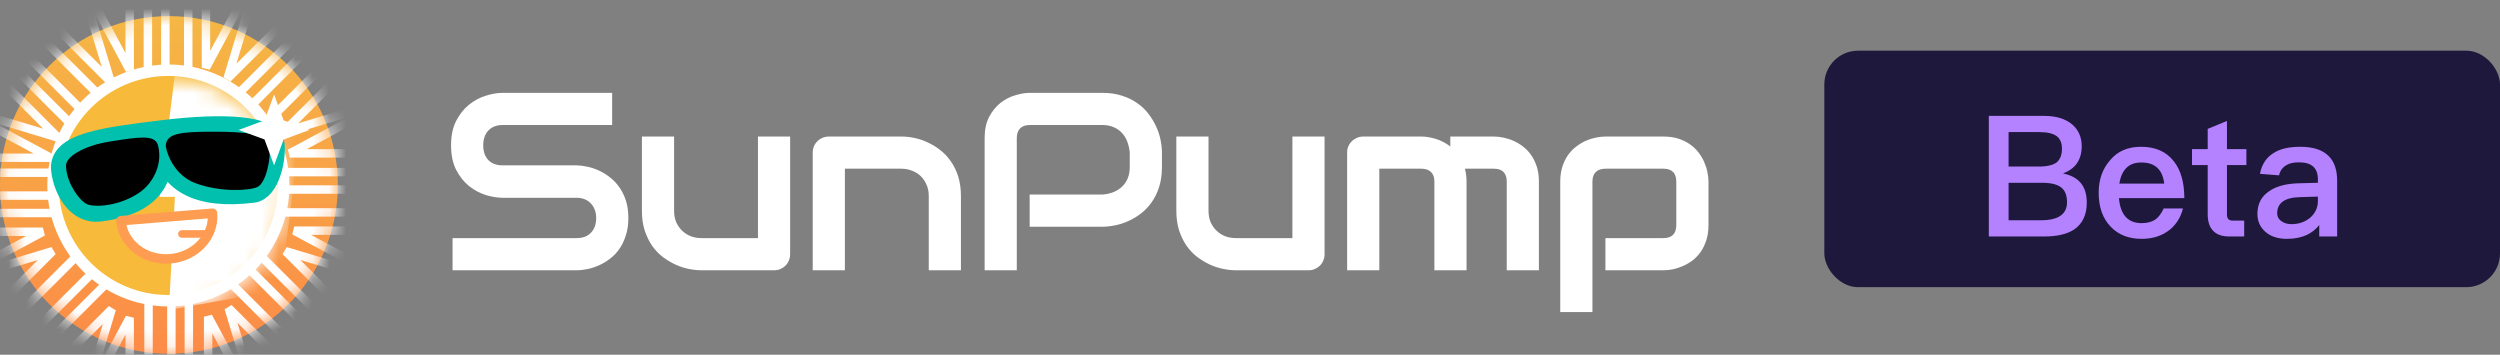 <svg width="148" height="21" viewBox="0 0 148 21" fill="none" xmlns="http://www.w3.org/2000/svg">
    <rect x="0" y="0" width="148" height="21" fill="#808080" stroke="none"/>
    <ellipse cx="10" cy="10.948" rx="10" ry="9.994" fill="url(#paint0_linear_2807_113)"/>
    <mask id="mask0_2807_113" style="mask-type:luminance" maskUnits="userSpaceOnUse" x="0" y="0" width="20" height="21">
        <ellipse cx="10" cy="10.948" rx="10" ry="9.994" fill="white"/>
    </mask>
    <g mask="url(#mask0_2807_113)">
        <path d="M9.789 -1.431V5.532" stroke="white" stroke-width="0.5"/>
        <path d="M8.755 -1.431V5.532" stroke="white" stroke-width="0.5"/>
        <path d="M11.144 -1.431V5.532" stroke="white" stroke-width="0.5"/>
        <path d="M5.418 -0.074L7.677 4.137V-0.657" stroke="white" stroke-width="0.5"/>
        <path d="M14.453 -0.203L12.193 4.008V-0.786" stroke="white" stroke-width="0.5"/>
        <path d="M10.146 24.23V17.267" stroke="white" stroke-width="0.5"/>
        <path d="M11.179 24.23V17.267" stroke="white" stroke-width="0.5"/>
        <path d="M8.793 24.23V17.267" stroke="white" stroke-width="0.5"/>
        <path d="M14.582 22.961L12.322 18.75V23.543" stroke="white" stroke-width="0.5"/>
        <path d="M5.418 23.025L7.677 18.814V23.608" stroke="white" stroke-width="0.5"/>
        <path d="M-2.871 11.579H4.097" stroke="white" stroke-width="0.5"/>
        <path d="M-2.871 12.61H4.097" stroke="white" stroke-width="0.5"/>
        <path d="M-2.871 10.225H4.097" stroke="white" stroke-width="0.5"/>
        <path d="M-1.675 15.978L2.539 13.721H-2.258" stroke="white" stroke-width="0.5"/>
        <path d="M-1.224 7.08L2.99 9.338H-1.807" stroke="white" stroke-width="0.5"/>
        <path d="M22.806 11.221H15.838" stroke="white" stroke-width="0.5"/>
        <path d="M22.806 10.189H15.838" stroke="white" stroke-width="0.5"/>
        <path d="M22.806 12.575H15.838" stroke="white" stroke-width="0.5"/>
        <path d="M21.374 6.822L17.16 9.08H21.957" stroke="white" stroke-width="0.5"/>
        <path d="M21.634 15.914L17.42 13.656H22.217" stroke="white" stroke-width="0.5"/>
        <path d="M1.016 20.598L5.943 15.675" stroke="white" stroke-width="0.5"/>
        <path d="M1.746 21.328L6.673 16.404" stroke="white" stroke-width="0.5"/>
        <path d="M0.057 19.641L4.984 14.717" stroke="white" stroke-width="0.5"/>
        <path d="M5.234 22.872L6.617 18.298L3.225 21.688" stroke="white" stroke-width="0.5"/>
        <path d="M-1.459 16.247L3.118 14.866L-0.274 18.255" stroke="white" stroke-width="0.5"/>
        <path d="M18.919 2.2L13.992 7.124" stroke="white" stroke-width="0.5"/>
        <path d="M18.191 1.471L13.264 6.395" stroke="white" stroke-width="0.5"/>
        <path d="M19.878 3.158L14.951 8.082" stroke="white" stroke-width="0.5"/>
        <path d="M14.851 0.077L13.469 4.651L16.861 1.262" stroke="white" stroke-width="0.5"/>
        <path d="M21.351 6.445L16.773 7.826L20.165 4.436" stroke="white" stroke-width="0.5"/>
        <path d="M19.173 20.346L14.246 15.422" stroke="white" stroke-width="0.5"/>
        <path d="M19.904 19.616L14.977 14.692" stroke="white" stroke-width="0.5"/>
        <path d="M18.214 21.303L13.287 16.379" stroke="white" stroke-width="0.5"/>
        <path d="M21.48 16.247L16.902 14.866L20.294 18.255" stroke="white" stroke-width="0.5"/>
        <path d="M14.915 22.808L13.533 18.234L16.925 21.623" stroke="white" stroke-width="0.5"/>
        <path d="M0.764 2.453L5.691 7.377" stroke="white" stroke-width="0.5"/>
        <path d="M0.033 3.183L4.96 8.107" stroke="white" stroke-width="0.5"/>
        <path d="M1.721 1.496L6.648 6.42" stroke="white" stroke-width="0.5"/>
        <path d="M-1.137 6.767L3.44 8.148L0.048 4.759" stroke="white" stroke-width="0.5"/>
        <path d="M5.17 0.271L6.552 4.845L3.16 1.455" stroke="white" stroke-width="0.5"/>
    </g>
    <ellipse cx="9.968" cy="10.98" rx="6.828" ry="6.823" fill="#F8BA3A" stroke="white" stroke-width="0.677"/>
    <mask id="mask1_2807_113" style="mask-type:luminance" maskUnits="userSpaceOnUse" x="3" y="4" width="14" height="15">
        <ellipse cx="10.031" cy="11.526" rx="6.828" ry="6.823" fill="white"/>
    </mask>
    <g mask="url(#mask1_2807_113)">
        <path fill-rule="evenodd" clip-rule="evenodd" d="M10.354 4.401L9.451 11.654H10.354L10 18.345L16.582 17.167L17.777 7.982L14.876 5.433L10.354 4.401Z" fill="white"/>
    </g>
    <path d="M3.647 10.072C3.802 11.337 4.625 12.653 5.891 12.498C10.185 11.971 9.582 9.213 9.524 8.32C9.835 10.85 11.757 11.778 14.978 11.383C15.937 11.265 16.329 9.393 16.223 8.529C16.09 7.449 13.23 7.292 9.664 7.729C6.098 8.167 3.453 8.491 3.647 10.072Z" fill="#01C1AE" stroke="#01C1AE" stroke-width="1.241" stroke-linecap="round" stroke-linejoin="round"/>
    <path d="M10.073 15.32C11.569 15.199 12.692 13.992 12.58 12.624L7.162 13.066C7.274 14.433 8.577 15.443 10.073 15.32Z" fill="white" stroke="#FE9D51" stroke-width="0.564" stroke-linejoin="round"/>
    <path d="M10.773 13.85H12.257" stroke="#FE9A54" stroke-width="0.451" stroke-linecap="round" stroke-linejoin="round"/>
    <path d="M11.581 10.787C10.419 10.349 9.957 9.186 9.871 8.659C9.871 7.95 10.678 7.853 12.645 7.853C14.613 7.853 15.807 8.015 15.903 8.53C16 9.433 15.678 10.787 15.226 11.013C14.774 11.238 13.032 11.335 11.581 10.787Z" fill="black" stroke="black" stroke-width="0.113"/>
    <path d="M8.166 11.392C9.098 10.778 9.582 9.594 9.291 8.595C9.126 8.026 8.218 8.165 6.517 8.434C5.001 8.673 3.84 9.336 3.969 9.917C4.033 10.867 4.767 11.871 5.195 12.044C5.622 12.217 7.001 12.159 8.166 11.392Z" fill="black" stroke="black" stroke-width="0.113"/>
    <path d="M16.226 5.597L16.792 7.126L18.323 7.692L16.792 8.258L16.226 9.787L15.659 8.258L14.129 7.692L15.659 7.126L16.226 5.597Z" fill="white"/>
    <path d="M37.199 12.909C37.199 13.285 37.15 13.624 37.052 13.927C36.959 14.225 36.835 14.489 36.679 14.718C36.523 14.948 36.339 15.143 36.129 15.304C35.919 15.465 35.702 15.597 35.477 15.7C35.253 15.802 35.023 15.878 34.789 15.927C34.56 15.976 34.342 16 34.137 16H26.791V14.096H34.137C34.503 14.096 34.787 13.988 34.987 13.773C35.192 13.559 35.294 13.271 35.294 12.909C35.294 12.733 35.268 12.572 35.214 12.426C35.16 12.279 35.082 12.152 34.98 12.045C34.882 11.938 34.76 11.854 34.613 11.796C34.472 11.737 34.313 11.708 34.137 11.708H29.757C29.45 11.708 29.118 11.654 28.761 11.547C28.405 11.435 28.073 11.256 27.765 11.012C27.462 10.768 27.209 10.448 27.003 10.053C26.803 9.657 26.703 9.174 26.703 8.603C26.703 8.031 26.803 7.55 27.003 7.16C27.209 6.764 27.462 6.444 27.765 6.2C28.073 5.951 28.405 5.773 28.761 5.666C29.118 5.553 29.45 5.497 29.757 5.497H36.239V7.401H29.757C29.396 7.401 29.113 7.511 28.908 7.731C28.707 7.951 28.607 8.241 28.607 8.603C28.607 8.969 28.707 9.259 28.908 9.474C29.113 9.684 29.396 9.789 29.757 9.789H34.137H34.152C34.357 9.794 34.574 9.823 34.804 9.877C35.033 9.926 35.26 10.004 35.485 10.111C35.714 10.219 35.932 10.355 36.137 10.521C36.342 10.683 36.523 10.878 36.679 11.107C36.84 11.337 36.967 11.601 37.06 11.898C37.152 12.196 37.199 12.533 37.199 12.909ZM46.776 15.04C46.776 15.177 46.751 15.304 46.702 15.421C46.654 15.539 46.585 15.641 46.497 15.729C46.414 15.812 46.314 15.878 46.197 15.927C46.085 15.976 45.963 16 45.831 16H41.524C41.29 16 41.038 15.973 40.77 15.919C40.506 15.866 40.245 15.78 39.986 15.663C39.727 15.541 39.476 15.39 39.232 15.209C38.992 15.023 38.782 14.801 38.602 14.543C38.421 14.279 38.275 13.976 38.162 13.634C38.055 13.293 38.001 12.907 38.001 12.477V8.083H39.906V12.477C39.906 12.726 39.947 12.951 40.03 13.151C40.118 13.346 40.235 13.515 40.382 13.656C40.528 13.798 40.699 13.908 40.894 13.986C41.094 14.059 41.309 14.096 41.539 14.096H44.871V8.083H46.776V15.04ZM56.887 16H54.983V11.605C54.983 11.356 54.939 11.134 54.851 10.939C54.768 10.739 54.653 10.568 54.507 10.426C54.36 10.285 54.187 10.177 53.987 10.104C53.791 10.026 53.579 9.987 53.349 9.987H50.017V16H48.113V9.027C48.113 8.896 48.137 8.773 48.186 8.661C48.235 8.544 48.303 8.444 48.391 8.361C48.479 8.273 48.581 8.205 48.699 8.156C48.816 8.107 48.94 8.083 49.072 8.083H53.364C53.603 8.083 53.855 8.109 54.119 8.163C54.387 8.217 54.651 8.305 54.91 8.427C55.173 8.544 55.422 8.695 55.657 8.881C55.896 9.062 56.106 9.284 56.286 9.547C56.472 9.806 56.619 10.106 56.726 10.448C56.833 10.79 56.887 11.176 56.887 11.605V16ZM68.786 9.892C68.786 10.326 68.732 10.714 68.625 11.056C68.517 11.398 68.371 11.701 68.185 11.964C68.004 12.223 67.794 12.445 67.555 12.631C67.316 12.816 67.065 12.968 66.801 13.085C66.542 13.202 66.278 13.288 66.01 13.341C65.746 13.395 65.497 13.422 65.263 13.422H60.956V11.518H65.263C65.507 11.498 65.727 11.449 65.922 11.371C66.122 11.288 66.293 11.178 66.435 11.041C66.576 10.905 66.686 10.741 66.764 10.551C66.842 10.355 66.881 10.136 66.881 9.892V9.027C66.857 8.788 66.806 8.568 66.728 8.368C66.65 8.168 66.542 7.997 66.405 7.855C66.273 7.714 66.112 7.604 65.922 7.526C65.731 7.443 65.512 7.401 65.263 7.401H60.971C60.717 7.401 60.524 7.467 60.392 7.599C60.26 7.731 60.194 7.921 60.194 8.17V16H58.29V8.17C58.29 7.682 58.378 7.267 58.554 6.925C58.734 6.583 58.957 6.308 59.22 6.098C59.489 5.888 59.779 5.736 60.092 5.644C60.404 5.546 60.693 5.497 60.956 5.497H65.263C65.692 5.497 66.078 5.553 66.42 5.666C66.762 5.773 67.062 5.919 67.321 6.105C67.585 6.286 67.807 6.496 67.987 6.735C68.173 6.974 68.324 7.226 68.442 7.489C68.564 7.748 68.651 8.012 68.705 8.28C68.759 8.544 68.786 8.793 68.786 9.027V9.892ZM78.414 15.04C78.414 15.177 78.389 15.304 78.341 15.421C78.292 15.539 78.223 15.641 78.135 15.729C78.052 15.812 77.952 15.878 77.835 15.927C77.723 15.976 77.601 16 77.469 16H73.162C72.928 16 72.677 15.973 72.408 15.919C72.144 15.866 71.883 15.78 71.624 15.663C71.365 15.541 71.114 15.39 70.87 15.209C70.631 15.023 70.421 14.801 70.24 14.543C70.059 14.279 69.913 13.976 69.801 13.634C69.693 13.293 69.639 12.907 69.639 12.477V8.083H71.544V12.477C71.544 12.726 71.585 12.951 71.668 13.151C71.756 13.346 71.873 13.515 72.02 13.656C72.166 13.798 72.337 13.908 72.532 13.986C72.733 14.059 72.948 14.096 73.177 14.096H76.51V8.083H78.414V15.04ZM86.819 16H84.915V10.748C84.915 10.499 84.849 10.312 84.717 10.185C84.585 10.053 84.39 9.987 84.131 9.987H81.655V16H79.751V9.027C79.751 8.896 79.775 8.773 79.824 8.661C79.873 8.544 79.941 8.444 80.029 8.361C80.117 8.273 80.22 8.205 80.337 8.156C80.454 8.107 80.579 8.083 80.71 8.083H84.145C84.409 8.083 84.692 8.129 84.995 8.222C85.298 8.314 85.586 8.463 85.859 8.668V8.083H88.438C88.618 8.083 88.809 8.104 89.009 8.148C89.209 8.188 89.407 8.251 89.602 8.339C89.802 8.427 89.993 8.541 90.173 8.683C90.354 8.82 90.513 8.988 90.649 9.188C90.786 9.384 90.896 9.611 90.979 9.87C91.062 10.128 91.103 10.421 91.103 10.748V16H89.199V10.748C89.199 10.499 89.136 10.312 89.009 10.185C88.887 10.053 88.696 9.987 88.438 9.987H86.724C86.787 10.221 86.819 10.475 86.819 10.748V16ZM101.142 13.327C101.142 13.654 101.1 13.949 101.017 14.213C100.934 14.472 100.824 14.701 100.688 14.901C100.551 15.097 100.392 15.265 100.212 15.407C100.031 15.543 99.841 15.656 99.64 15.744C99.445 15.832 99.247 15.898 99.047 15.941C98.847 15.98 98.656 16 98.476 16H95.041V14.096H98.476C98.73 14.096 98.92 14.03 99.047 13.898C99.174 13.766 99.237 13.576 99.237 13.327V10.763C99.237 10.499 99.172 10.304 99.04 10.177C98.913 10.05 98.725 9.987 98.476 9.987H95.055C94.797 9.987 94.601 10.053 94.469 10.185C94.338 10.312 94.272 10.499 94.272 10.748V18.476H92.367V10.748C92.367 10.421 92.409 10.128 92.492 9.87C92.575 9.611 92.685 9.384 92.822 9.188C92.963 8.988 93.124 8.82 93.305 8.683C93.486 8.541 93.674 8.427 93.869 8.339C94.069 8.251 94.269 8.188 94.469 8.148C94.674 8.104 94.865 8.083 95.041 8.083H98.476C98.803 8.083 99.096 8.124 99.355 8.207C99.614 8.29 99.841 8.4 100.036 8.537C100.236 8.673 100.404 8.832 100.541 9.013C100.683 9.193 100.798 9.384 100.885 9.584C100.973 9.779 101.037 9.977 101.076 10.177C101.12 10.377 101.142 10.568 101.142 10.748V13.327Z" fill="white"/>
    <rect x="108" y="3" width="40" height="14" rx="2" fill="#1E183C"/>
    <path d="M117.738 6.86H121.008C121.718 6.86 122.278 7.03 122.678 7.37C123.048 7.69 123.238 8.12 123.238 8.66C123.238 9.06 123.138 9.4 122.948 9.68C122.758 9.94 122.488 10.13 122.128 10.27C122.598 10.36 122.948 10.55 123.188 10.84C123.418 11.12 123.538 11.51 123.538 11.99C123.538 12.71 123.288 13.24 122.798 13.58C122.378 13.86 121.778 14 121.018 14H117.738V6.86ZM118.908 7.82V9.86H120.698C121.198 9.86 121.548 9.77 121.758 9.61C121.958 9.44 122.068 9.17 122.068 8.8C122.068 8.46 121.958 8.21 121.758 8.06C121.538 7.9 121.198 7.82 120.718 7.82H118.908ZM118.908 10.82V13.04H120.848C121.288 13.04 121.638 12.97 121.888 12.83C122.208 12.65 122.368 12.37 122.368 11.97C122.368 11.56 122.248 11.27 122.018 11.09C121.778 10.91 121.398 10.82 120.878 10.82H118.908ZM126.742 8.69C127.592 8.69 128.242 8.97 128.692 9.55C129.102 10.07 129.312 10.8 129.312 11.73H125.442C125.482 12.21 125.612 12.58 125.832 12.83C126.052 13.08 126.372 13.21 126.782 13.21C127.132 13.21 127.412 13.13 127.632 12.97C127.802 12.84 127.952 12.63 128.092 12.34H129.232C129.112 12.82 128.872 13.23 128.512 13.55C128.052 13.94 127.482 14.14 126.792 14.14C126.022 14.14 125.412 13.9 124.962 13.43C124.482 12.94 124.242 12.27 124.242 11.41C124.242 10.64 124.462 10 124.922 9.48C125.362 8.95 125.972 8.69 126.742 8.69ZM126.772 9.62C126.392 9.62 126.102 9.72 125.882 9.94C125.672 10.15 125.532 10.46 125.462 10.87H128.122C128.022 10.03 127.572 9.62 126.772 9.62ZM131.836 7.16V8.83H132.986V9.77H131.836V12.69C131.836 12.81 131.856 12.9 131.916 12.97C131.976 13.03 132.056 13.06 132.176 13.06H132.856V14H131.986C131.536 14 131.206 13.88 130.996 13.64C130.796 13.42 130.696 13.11 130.696 12.69V9.77H129.766V8.83H130.696V7.63L131.836 7.16ZM136.189 8.69C136.949 8.69 137.519 8.88 137.879 9.26C138.199 9.59 138.359 10.07 138.359 10.7V14H137.299V13.32C137.099 13.58 136.849 13.77 136.559 13.91C136.229 14.06 135.839 14.14 135.389 14.14C134.849 14.14 134.429 14 134.119 13.73C133.799 13.45 133.639 13.1 133.639 12.67C133.639 12.09 133.859 11.64 134.319 11.33C134.739 11.03 135.329 10.87 136.089 10.85L137.219 10.82V10.62C137.219 9.94 136.849 9.61 136.109 9.61C135.789 9.61 135.539 9.66 135.349 9.78C135.129 9.91 134.979 10.11 134.919 10.38L133.789 10.29C133.899 9.72 134.179 9.3 134.629 9.04C135.009 8.8 135.529 8.69 136.189 8.69ZM137.219 11.64L136.169 11.67C135.259 11.69 134.809 12.01 134.809 12.63C134.809 12.81 134.879 12.96 135.039 13.08C135.199 13.2 135.399 13.27 135.649 13.27C136.089 13.27 136.459 13.14 136.759 12.89C137.059 12.63 137.219 12.3 137.219 11.9V11.64Z" fill="#B482FF"/>
    <defs>
        <linearGradient id="paint0_linear_2807_113" x1="0" y1="0.955" x2="0" y2="20.942" gradientUnits="userSpaceOnUse">
            <stop stop-color="#F5B745"/>
            <stop offset="1" stop-color="#FC8B47"/>
        </linearGradient>
    </defs>
</svg>
